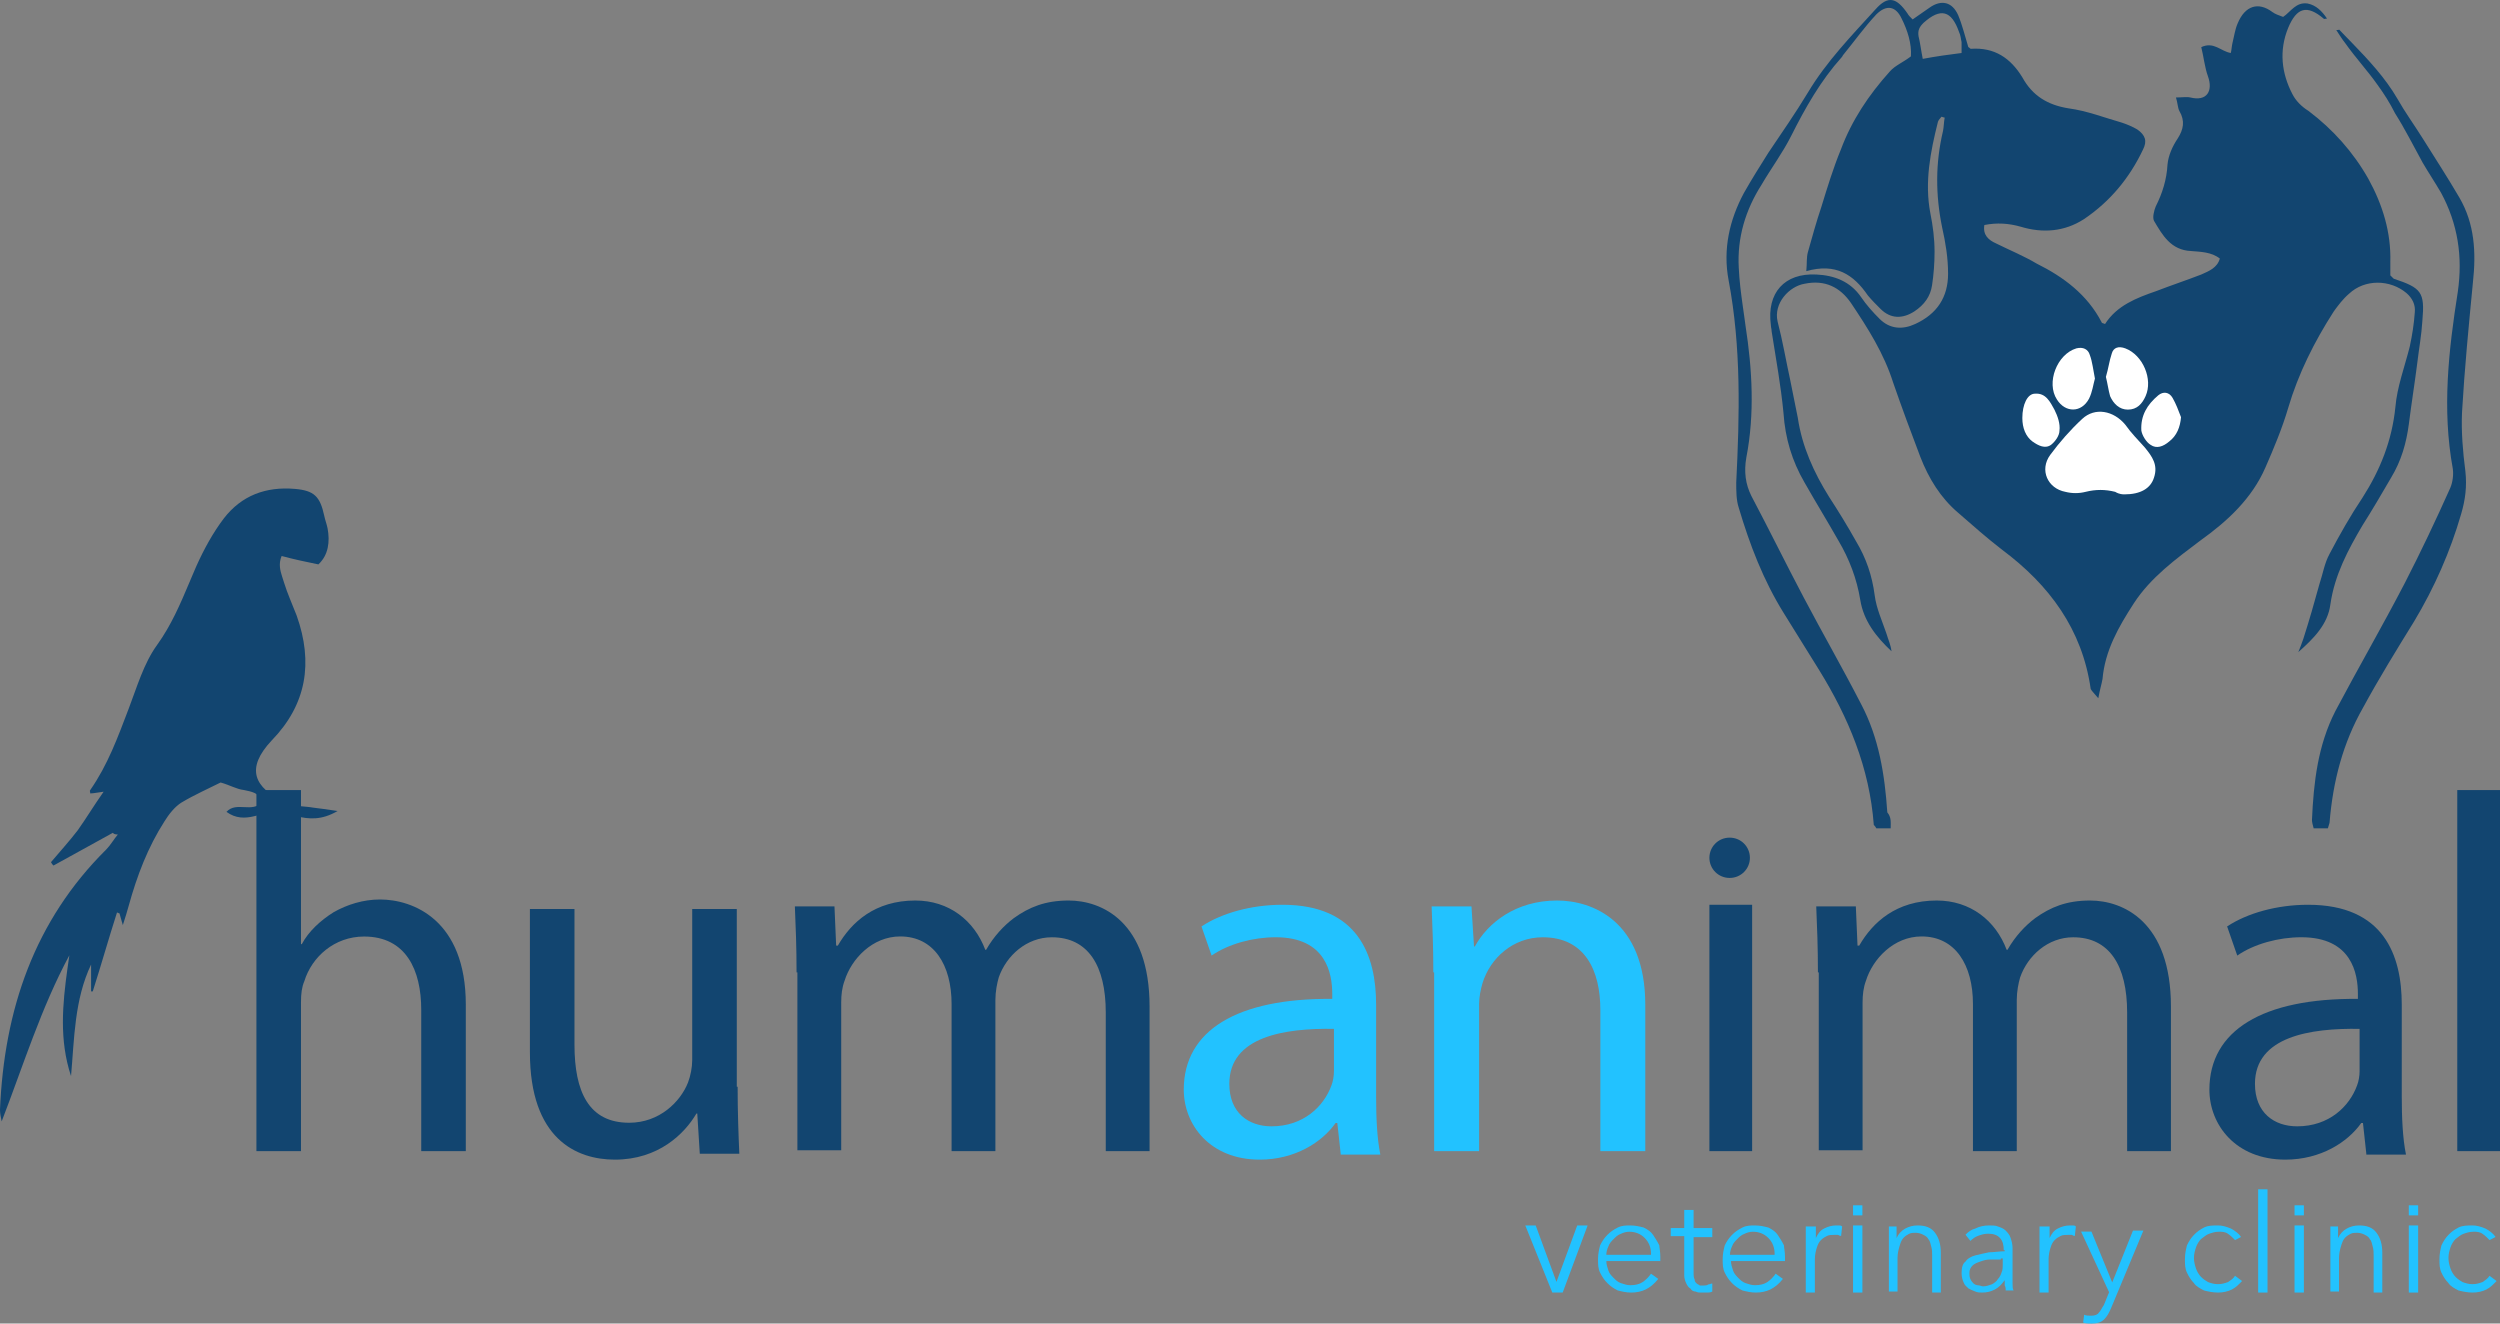 <?xml version="1.0" encoding="UTF-8"?>
<svg width="170px" height="90px" viewBox="0 0 170 90" version="1.1" xmlns="http://www.w3.org/2000/svg" xmlns:xlink="http://www.w3.org/1999/xlink">
    <rect x="0" y="0" width="170" height="90" fill="#808080" stroke="none"/>
    <title>Group</title>
    <defs>
        <path d="M20.059,33.245 C21.366,33.359 21.764,33.758 22.048,35.07 C22.105,35.355 22.219,35.64 22.275,35.926 C22.446,36.838 22.332,37.751 21.65,38.379 C20.798,38.207 20.002,38.036 19.15,37.808 C18.934,38.328 19.046,38.783 19.188,39.221 L19.233,39.359 C19.263,39.451 19.293,39.542 19.32,39.633 C19.548,40.375 19.889,41.117 20.173,41.858 C21.309,45.053 20.855,47.905 18.468,50.358 C16.706,52.24 17.218,53.552 19.434,54.579 C20.002,54.864 20.684,54.807 21.309,54.921 C21.764,54.978 22.219,55.035 22.957,55.149 C21.878,55.777 21.025,55.72 20.116,55.492 C19.15,55.263 18.241,55.206 17.332,55.492 C16.65,55.663 16.025,55.663 15.4,55.206 C16.081,54.465 17.161,55.32 17.843,54.522 C17.616,53.894 17.104,53.837 16.593,53.723 C16.081,53.666 15.627,53.381 15.002,53.21 C14.206,53.609 13.183,54.066 12.331,54.579 C11.876,54.864 11.479,55.378 11.195,55.834 C10.058,57.602 9.319,59.542 8.751,61.595 C8.637,61.994 8.524,62.394 8.353,62.907 C8.24,62.508 8.183,62.337 8.126,62.109 C8.069,62.109 8.012,62.052 7.955,62.052 C7.387,63.82 6.876,65.645 6.308,67.414 L6.194,67.414 L6.194,65.588 C5.057,67.984 5.057,70.608 4.83,73.175 C4.02,70.734 4.248,68.294 4.588,65.854 L4.639,65.497 C4.665,65.318 4.691,65.139 4.716,64.961 C2.784,68.554 1.591,72.433 0.114,76.255 C0.057,75.97 0,75.742 0,75.457 C0.284,68.669 2.33,62.622 7.217,57.773 C7.501,57.488 7.728,57.089 8.012,56.746 C7.785,56.746 7.728,56.689 7.671,56.632 C6.308,57.374 5.001,58.116 3.637,58.857 C3.58,58.8 3.523,58.743 3.466,58.629 C4.091,57.887 4.716,57.203 5.285,56.461 C5.853,55.663 6.364,54.807 7.046,53.837 C6.592,53.894 6.364,53.952 6.137,53.952 C6.137,53.837 6.08,53.78 6.137,53.723 C7.33,52.012 8.012,50.13 8.751,48.19 C9.319,46.707 9.774,45.11 10.683,43.855 C11.638,42.531 12.265,41.062 12.885,39.592 L13.071,39.152 C13.165,38.932 13.258,38.712 13.354,38.493 C13.865,37.352 14.49,36.211 15.229,35.241 C16.422,33.701 18.07,33.073 20.059,33.245 Z" id="path-1"></path>
        <path d="M159.095,2.047 C159.204,2.161 159.314,2.275 159.424,2.389 L159.92,2.899 C161.073,4.09 162.199,5.295 163.028,6.722 C163.541,7.635 164.168,8.49 164.738,9.402 C165.593,10.77 166.448,12.082 167.246,13.45 C168.272,15.218 168.386,17.156 168.158,19.209 C167.873,22.173 167.588,25.081 167.417,28.046 C167.36,29.357 167.474,30.725 167.645,32.037 C167.759,33.063 167.645,33.975 167.36,34.945 C166.619,37.51 165.536,39.962 164.168,42.242 C162.971,44.181 161.774,46.119 160.691,48.115 C159.323,50.51 158.639,53.132 158.411,55.926 C158.411,55.983 158.354,56.097 158.297,56.325 L157.328,56.325 C157.271,56.097 157.214,55.926 157.214,55.755 C157.328,53.189 157.613,50.681 158.81,48.343 C160.349,45.435 162.002,42.585 163.541,39.62 C164.624,37.51 165.65,35.344 166.619,33.177 C166.79,32.778 166.847,32.265 166.79,31.866 C166.049,27.818 166.505,23.827 167.132,19.836 C167.474,17.441 167.132,15.218 165.992,13.108 C165.593,12.424 165.137,11.74 164.738,11.056 C164.111,9.915 163.541,8.775 162.857,7.692 C162.515,7.007 162.116,6.38 161.66,5.753 C160.976,4.784 160.178,3.929 159.494,2.959 C159.266,2.674 159.095,2.389 158.867,2.047 C159.038,2.047 159.095,1.99 159.095,2.047 Z" id="path-3"></path>
        <path d="M20.467,53.725 L20.467,64.199 L20.524,64.199 C20.981,63.34 21.782,62.596 22.697,62.024 C23.612,61.509 24.699,61.165 25.842,61.165 C28.072,61.165 31.675,62.539 31.675,68.319 L31.675,78.277 L28.644,78.277 L28.644,68.662 C28.644,65.973 27.615,63.684 24.756,63.684 C22.754,63.684 21.21,65.057 20.696,66.717 C20.524,67.117 20.467,67.575 20.467,68.147 L20.467,78.277 L17.436,78.277 L17.436,53.725 L20.467,53.725 Z" id="path-5"></path>
        <path d="M39.065,61.813 L39.065,71.047 C39.065,74.238 40.037,76.347 42.782,76.347 C44.841,76.347 46.271,74.922 46.785,73.611 C46.957,73.155 47.071,72.585 47.071,72.072 L47.071,61.813 L50.102,61.813 L50.102,73.896 L50.159,73.896 C50.159,75.606 50.216,77.145 50.274,78.456 L47.586,78.456 L47.414,75.72 L47.357,75.72 C46.556,77.088 44.784,78.855 41.81,78.855 C39.179,78.855 36.034,77.43 36.034,71.559 L36.034,61.813 L39.065,61.813 Z" id="path-7"></path>
        <path d="M72.671,61.235 C74.905,61.235 78.171,62.656 78.171,68.45 L78.171,78.277 L75.192,78.277 L75.192,68.847 C75.192,65.666 73.989,63.735 71.525,63.735 C69.806,63.735 68.432,64.985 67.916,66.461 C67.801,66.859 67.687,67.427 67.687,67.995 L67.687,78.277 L64.708,78.277 L64.708,68.279 C64.708,65.609 63.504,63.678 61.213,63.678 C59.322,63.678 57.89,65.212 57.432,66.689 C57.259,67.143 57.202,67.654 57.202,68.166 L57.202,78.22 L54.223,78.22 L54.223,66.121 L54.166,66.121 C54.166,64.416 54.109,62.996 54.051,61.633 L56.744,61.633 L56.858,64.303 L56.973,64.303 C57.89,62.712 59.494,61.235 62.244,61.235 C64.535,61.235 66.254,62.599 66.999,64.587 L67.056,64.587 C67.572,63.678 68.26,62.94 68.947,62.428 C69.978,61.69 71.067,61.235 72.671,61.235 Z" id="path-9"></path>
        <path d="M105.884,61.235 C108.248,61.235 111.88,62.599 111.88,68.336 L111.88,78.277 L108.824,78.277 L108.824,68.677 C108.824,66.007 107.787,63.735 104.904,63.735 C102.886,63.735 101.329,65.155 100.81,66.859 C100.695,67.257 100.579,67.768 100.579,68.279 L100.579,78.277 L97.523,78.277 L97.523,66.121 L97.466,66.121 C97.466,64.416 97.408,62.996 97.35,61.633 L100.06,61.633 L100.233,64.36 L100.291,64.36 C101.156,62.769 103.059,61.235 105.884,61.235 Z" id="path-11"></path>
        <polygon id="path-13" points="116.239 61.524 119.145 61.524 119.145 78.277 116.239 78.277"></polygon>
        <path d="M117.608,56.96 L117.625,56.96 C118.381,56.96 118.994,57.573 118.994,58.33 C118.994,59.086 118.381,59.699 117.625,59.699 L117.608,59.699 C116.852,59.699 116.239,59.086 116.239,58.33 C116.239,57.573 116.852,56.96 117.608,56.96 Z" id="path-15"></path>
        <path d="M142.124,61.235 C144.358,61.235 147.624,62.656 147.624,68.45 L147.624,78.277 L144.645,78.277 L144.645,68.847 C144.645,65.666 143.442,63.735 140.978,63.735 C139.259,63.735 137.885,64.985 137.369,66.461 C137.254,66.859 137.14,67.427 137.14,67.995 L137.14,78.277 L134.161,78.277 L134.161,68.279 C134.161,65.609 132.957,63.678 130.666,63.678 C128.775,63.678 127.343,65.212 126.885,66.689 C126.712,67.143 126.655,67.654 126.655,68.166 L126.655,78.22 L123.676,78.22 L123.676,66.121 L123.619,66.121 C123.619,64.416 123.562,62.996 123.504,61.633 L126.197,61.633 L126.311,64.303 L126.426,64.303 C127.343,62.712 128.947,61.235 131.697,61.235 C133.988,61.235 135.707,62.599 136.452,64.587 L136.509,64.587 C137.025,63.678 137.712,62.94 138.4,62.428 C139.431,61.69 140.52,61.235 142.124,61.235 Z" id="path-17"></path>
        <polygon id="path-19" points="167.094 53.725 170 53.725 170 78.277 167.094 78.277"></polygon>
        <polygon id="path-21" points="104.427 83.33 105.839 87.169 107.252 83.33 107.959 83.33 106.263 87.894 105.557 87.894 103.72 83.33"></polygon>
        <path d="M115.164,82.277 L115.164,83.51 L116.435,83.51 L116.435,84.126 L115.164,84.126 L115.164,86.592 C115.164,86.729 115.164,86.866 115.234,87.003 C115.234,87.14 115.305,87.209 115.376,87.277 C115.446,87.346 115.517,87.346 115.587,87.414 L115.87,87.414 C115.941,87.414 116.082,87.414 116.153,87.346 C116.223,87.346 116.364,87.277 116.435,87.277 L116.435,87.825 C116.314,87.884 116.245,87.892 116.139,87.893 L115.658,87.894 C115.517,87.894 115.446,87.894 115.305,87.825 C115.164,87.825 115.022,87.757 114.952,87.62 C114.81,87.551 114.74,87.414 114.669,87.277 C114.599,87.14 114.528,86.935 114.528,86.729 L114.528,84.058 L113.61,84.058 L113.61,83.51 L114.528,83.51 L114.528,82.277 L115.164,82.277 Z" id="path-23"></path>
        <path d="M125.059,83.33 C125.127,83.33 125.196,83.33 125.265,83.401 L125.196,84.043 C125.127,84.043 125.127,84.043 124.99,83.972 L124.715,83.972 C124.578,83.972 124.372,83.972 124.235,84.043 C124.097,84.114 123.96,84.186 123.823,84.328 C123.685,84.471 123.617,84.613 123.548,84.827 C123.479,85.041 123.411,85.327 123.411,85.612 L123.411,87.894 L122.793,87.894 L122.793,84.4 L122.793,83.401 L123.479,83.401 L123.479,84.186 C123.617,83.9 123.754,83.687 124.029,83.544 C124.303,83.401 124.578,83.33 124.853,83.33 L125.059,83.33 Z" id="path-25"></path>
        <path d="M126.324,81.575 C126.442,81.575 126.501,81.625 126.56,81.675 C126.678,81.775 126.678,81.825 126.678,81.926 C126.678,82.026 126.619,82.076 126.56,82.176 C126.501,82.226 126.383,82.277 126.324,82.277 C126.207,82.277 126.148,82.226 126.089,82.176 C126.03,82.126 125.971,82.026 125.971,81.926 C125.971,81.825 126.03,81.775 126.089,81.675 C126.148,81.625 126.265,81.575 126.324,81.575 Z" id="path-27"></path>
        <polygon id="path-29" points="126.007 83.33 126.642 83.33 126.642 87.894 126.007 87.894"></polygon>
        <path d="M130.406,83.33 C130.929,83.33 131.321,83.472 131.583,83.829 C131.845,84.186 131.975,84.613 131.975,85.184 L131.975,87.894 L131.387,87.894 L131.387,85.398 C131.387,85.184 131.387,84.97 131.321,84.756 C131.256,84.542 131.256,84.4 131.125,84.257 C131.06,84.114 130.929,84.043 130.798,83.972 C130.667,83.9 130.471,83.829 130.275,83.829 C130.144,83.829 129.948,83.829 129.817,83.9 C129.686,83.972 129.555,84.043 129.425,84.186 C129.294,84.328 129.228,84.542 129.163,84.756 C129.098,84.97 129.032,85.255 129.032,85.54 L129.032,87.822 L128.444,87.822 L128.444,83.401 L128.967,83.401 L128.967,84.186 C129.098,83.9 129.294,83.687 129.555,83.544 C129.817,83.401 130.079,83.33 130.406,83.33 Z" id="path-31"></path>
        <path d="M140.952,83.33 C141.021,83.33 141.09,83.33 141.158,83.401 L141.09,84.043 C141.021,84.043 141.021,84.043 140.884,83.972 L140.609,83.972 C140.472,83.972 140.265,83.972 140.128,84.043 C139.991,84.114 139.854,84.186 139.716,84.328 C139.579,84.471 139.51,84.613 139.441,84.827 C139.373,85.041 139.304,85.327 139.304,85.612 L139.304,87.894 L138.686,87.894 L138.686,84.4 L138.686,83.401 L139.373,83.401 L139.373,84.186 C139.51,83.9 139.647,83.687 139.922,83.544 C140.197,83.401 140.472,83.33 140.746,83.33 L140.952,83.33 Z" id="path-33"></path>
        <path d="M145.75,83.681 L143.56,88.936 C143.419,89.268 143.277,89.534 143.066,89.734 C142.854,89.934 142.571,90 142.218,90 C142.006,90 141.865,90 141.653,89.934 L141.723,89.401 C141.865,89.468 142.006,89.468 142.218,89.468 C142.43,89.468 142.642,89.401 142.712,89.268 C142.854,89.135 142.924,88.936 143.066,88.736 L143.419,87.872 L141.512,83.747 L142.218,83.747 L143.631,87.206 L145.043,83.681 L145.75,83.681 Z" id="path-35"></path>
        <path d="M150.824,83.33 C151.097,83.33 151.37,83.401 151.711,83.544 C151.983,83.687 152.256,83.9 152.392,84.114 L151.983,84.328 C151.847,84.186 151.711,84.043 151.506,83.9 C151.302,83.758 151.097,83.758 150.893,83.758 C150.62,83.758 150.416,83.829 150.211,83.9 C150.007,83.972 149.87,84.114 149.666,84.257 C149.53,84.4 149.393,84.613 149.325,84.827 C149.257,85.041 149.189,85.255 149.189,85.54 C149.189,85.826 149.257,86.04 149.325,86.253 C149.393,86.468 149.53,86.681 149.666,86.824 C149.802,86.966 150.007,87.109 150.143,87.181 C150.348,87.252 150.552,87.323 150.824,87.323 C151.097,87.323 151.302,87.252 151.506,87.181 C151.711,87.038 151.847,86.966 151.983,86.753 L152.46,87.109 C152.256,87.323 152.051,87.537 151.779,87.68 C151.506,87.822 151.165,87.894 150.824,87.894 C150.484,87.894 150.143,87.822 149.87,87.751 C149.598,87.609 149.325,87.466 149.189,87.252 C148.984,87.038 148.848,86.824 148.712,86.539 C148.575,86.253 148.575,85.968 148.575,85.612 C148.575,85.255 148.643,84.97 148.712,84.685 C148.848,84.4 148.984,84.186 149.189,83.972 C149.393,83.758 149.598,83.615 149.87,83.472 C150.143,83.33 150.484,83.33 150.824,83.33 Z" id="path-37"></path>
        <polygon id="path-39" points="153.555 80.872 154.191 80.872 154.191 87.894 153.555 87.894"></polygon>
        <path d="M156.345,81.575 C156.463,81.575 156.522,81.625 156.581,81.675 C156.64,81.775 156.699,81.825 156.699,81.926 C156.699,82.026 156.64,82.076 156.581,82.176 C156.522,82.226 156.404,82.277 156.345,82.277 C156.228,82.277 156.169,82.226 156.11,82.176 C156.051,82.126 155.992,82.026 155.992,81.926 C155.992,81.825 156.051,81.775 156.11,81.675 C156.169,81.625 156.286,81.575 156.345,81.575 Z" id="path-41"></path>
        <polygon id="path-43" points="156.028 83.33 156.663 83.33 156.663 87.894 156.028 87.894"></polygon>
        <path d="M160.427,83.33 C160.95,83.33 161.342,83.472 161.604,83.829 C161.866,84.186 161.996,84.613 161.996,85.184 L161.996,87.894 L161.408,87.894 L161.408,85.398 C161.408,85.184 161.408,84.97 161.342,84.756 C161.277,84.542 161.277,84.4 161.146,84.257 C161.081,84.114 160.95,84.043 160.819,83.972 C160.688,83.9 160.492,83.829 160.296,83.829 C160.165,83.829 159.969,83.829 159.838,83.9 C159.707,83.972 159.576,84.043 159.446,84.186 C159.315,84.328 159.249,84.542 159.184,84.756 C159.119,84.97 159.053,85.255 159.053,85.54 L159.053,87.822 L158.465,87.822 L158.465,83.401 L158.988,83.401 L158.988,84.186 C159.119,83.9 159.315,83.687 159.576,83.544 C159.838,83.401 160.1,83.33 160.427,83.33 Z" id="path-45"></path>
        <path d="M164.116,81.575 C164.233,81.575 164.292,81.625 164.351,81.675 C164.41,81.775 164.469,81.825 164.469,81.926 C164.469,82.026 164.41,82.076 164.351,82.176 C164.292,82.226 164.175,82.277 164.116,82.277 C163.998,82.277 163.939,82.226 163.88,82.176 C163.821,82.126 163.762,82.026 163.762,81.926 C163.762,81.825 163.821,81.775 163.88,81.675 C163.939,81.625 164.057,81.575 164.116,81.575 Z" id="path-47"></path>
        <polygon id="path-49" points="163.798 83.33 164.433 83.33 164.433 87.894 163.798 87.894"></polygon>
        <polygon id="path-51" points="126.007 81.961 126.642 81.961 126.642 82.645 126.007 82.645"></polygon>
        <polygon id="path-53" points="156.028 81.961 156.663 81.961 156.663 82.645 156.028 82.645"></polygon>
        <polygon id="path-55" points="163.798 81.961 164.433 81.961 164.433 82.645 163.798 82.645"></polygon>
        <path d="M168.131,83.33 C168.403,83.33 168.676,83.401 169.017,83.544 C169.289,83.687 169.562,83.9 169.698,84.114 L169.289,84.328 C169.153,84.186 169.017,84.043 168.812,83.9 C168.608,83.758 168.403,83.758 168.199,83.758 C167.926,83.758 167.722,83.829 167.517,83.9 C167.313,83.972 167.177,84.114 166.972,84.257 C166.836,84.4 166.7,84.613 166.631,84.827 C166.563,85.041 166.495,85.255 166.495,85.54 C166.495,85.826 166.563,86.04 166.631,86.253 C166.7,86.468 166.836,86.681 166.972,86.824 C167.109,86.966 167.313,87.109 167.449,87.181 C167.654,87.252 167.858,87.323 168.131,87.323 C168.403,87.323 168.608,87.252 168.812,87.181 C169.017,87.038 169.153,86.966 169.289,86.753 L169.767,87.109 C169.562,87.323 169.358,87.537 169.085,87.68 C168.812,87.822 168.471,87.894 168.131,87.894 C167.79,87.894 167.449,87.822 167.177,87.751 C166.904,87.609 166.631,87.466 166.495,87.252 C166.291,87.038 166.154,86.824 166.018,86.539 C165.882,86.253 165.882,85.968 165.882,85.612 C165.882,85.255 165.95,84.97 166.018,84.685 C166.154,84.4 166.291,84.186 166.495,83.972 C166.7,83.758 166.904,83.615 167.177,83.472 C167.449,83.33 167.79,83.33 168.131,83.33 Z" id="path-57"></path>
    </defs>
    <g id="Page-1" stroke="none" stroke-width="1" fill="none" fill-rule="evenodd">
        <g id="Artboard" transform="translate(-875, -15)">
            <g id="Group" transform="translate(875, 15)">
                <mask id="mask-2" fill="white">
                    <use xlink:href="#path-1"></use>
                </mask>
                <use id="Clip-172" fill="#124570" xlink:href="#path-1"></use>
                <path d="M129.714,0.922 C129.771,1.036 129.886,1.15 130.058,1.322 C130.46,1.036 130.804,0.808 131.206,0.523 C132.01,-0.048 132.756,0.124 133.157,1.036 C133.444,1.721 133.617,2.463 133.846,3.205 L133.889,3.223 L133.975,3.301 C133.989,3.312 134.004,3.319 134.018,3.319 C135.625,3.205 136.716,3.946 137.519,5.259 C138.208,6.514 139.241,7.142 140.676,7.37 C141.938,7.541 143.086,7.998 144.291,8.34 C144.636,8.454 145.037,8.625 145.324,8.796 C145.898,9.196 146.013,9.595 145.726,10.166 C144.808,12.106 143.488,13.703 141.709,14.901 C140.389,15.757 138.896,15.871 137.404,15.415 C136.601,15.187 135.797,15.13 134.936,15.301 C134.822,15.986 135.224,16.328 135.74,16.556 C136.658,17.012 137.634,17.412 138.495,17.925 C140.331,18.838 141.938,20.037 142.914,21.919 C142.914,21.977 143.029,21.977 143.143,22.033 C143.947,20.778 145.267,20.265 146.587,19.808 C147.62,19.409 148.653,19.067 149.686,18.667 C150.202,18.439 150.776,18.211 150.949,17.583 C150.375,17.127 149.628,17.127 148.997,17.07 C147.62,17.012 147.046,15.986 146.472,15.016 C146.357,14.787 146.472,14.331 146.587,14.045 C147.046,13.133 147.333,12.22 147.39,11.193 C147.448,10.565 147.735,9.937 148.079,9.424 C148.481,8.796 148.596,8.226 148.194,7.541 C148.079,7.313 148.079,6.97 147.964,6.628 C148.366,6.628 148.71,6.571 148.94,6.628 C150.088,6.913 150.49,6.172 150.145,5.202 C149.916,4.574 149.858,3.889 149.686,3.205 C150.547,2.805 151.006,3.49 151.695,3.604 C151.752,3.376 151.752,3.148 151.809,2.919 C151.924,2.463 151.982,2.007 152.154,1.607 C152.67,0.352 153.588,0.124 154.507,0.808 C154.736,0.979 154.966,1.036 155.253,1.15 C155.769,0.808 156.114,0.124 156.917,0.238 C157.491,0.352 157.893,0.751 158.237,1.265 C158.122,1.265 158.008,1.322 158.008,1.265 C156.86,0.295 156.171,0.523 155.597,1.892 C154.966,3.433 155.138,4.973 155.884,6.4 C156.114,6.856 156.516,7.256 156.975,7.541 C158.639,8.796 160.016,10.337 161.05,12.163 C162.025,13.931 162.599,15.814 162.542,17.811 L162.542,18.724 L162.582,18.764 L162.704,18.885 C162.728,18.91 162.75,18.931 162.771,18.952 C164.665,19.58 164.895,19.865 164.722,21.805 C164.665,22.775 164.493,23.688 164.378,24.658 C164.206,26.028 163.976,27.454 163.804,28.823 C163.632,30.136 163.288,31.334 162.599,32.475 C161.968,33.559 161.336,34.643 160.648,35.727 C159.672,37.382 158.754,39.094 158.467,41.091 C158.295,42.46 157.319,43.43 156.286,44.343 C156.401,44.058 156.516,43.772 156.63,43.43 C157.032,42.175 157.376,40.977 157.721,39.721 C157.95,39.037 158.065,38.295 158.409,37.667 C159.098,36.355 159.844,35.042 160.648,33.844 C161.853,31.961 162.656,29.965 162.886,27.682 C163.001,26.313 163.517,24.944 163.862,23.574 C164.034,22.775 164.149,22.033 164.206,21.235 C164.263,20.721 164.034,20.265 163.632,19.923 C162.542,19.01 160.82,18.952 159.729,19.979 C159.328,20.322 158.983,20.778 158.696,21.178 C157.376,23.232 156.286,25.4 155.597,27.739 C155.195,29.109 154.622,30.478 154.048,31.79 C153.13,33.902 151.465,35.442 149.628,36.754 C147.964,38.01 146.242,39.265 145.095,41.034 C144.062,42.631 143.143,44.229 142.971,46.169 C142.914,46.511 142.799,46.853 142.684,47.481 C142.397,47.139 142.225,46.968 142.168,46.853 C141.594,42.802 139.356,39.778 136.142,37.382 C135.109,36.583 134.133,35.727 133.157,34.871 C131.952,33.844 131.149,32.532 130.575,31.049 C129.943,29.394 129.312,27.682 128.738,26.028 C128.107,24.031 127.016,22.319 125.869,20.607 C125.123,19.523 124.09,19.01 122.712,19.295 C121.679,19.466 120.589,20.607 120.876,21.862 C121.22,23.175 121.45,24.544 121.737,25.856 C121.909,26.712 122.081,27.568 122.253,28.424 C122.54,30.364 123.344,32.133 124.377,33.787 C125.008,34.757 125.639,35.784 126.213,36.811 C126.902,37.953 127.304,39.151 127.476,40.463 C127.59,41.376 127.992,42.232 128.279,43.088 C128.394,43.487 128.566,43.829 128.623,44.286 C127.59,43.316 126.73,42.232 126.5,40.805 C126.27,39.379 125.754,38.01 125.008,36.754 C124.262,35.442 123.458,34.13 122.712,32.818 C121.851,31.334 121.392,29.793 121.277,28.082 C121.105,26.256 120.761,24.373 120.474,22.547 C120.474,22.49 120.468,22.439 120.459,22.391 L120.432,22.247 C120.423,22.198 120.417,22.148 120.417,22.091 C120.13,19.923 121.335,18.553 123.516,18.667 C124.721,18.724 125.811,19.124 126.557,20.208 C126.902,20.721 127.361,21.235 127.82,21.691 C128.509,22.376 129.37,22.433 130.23,22.033 C131.723,21.349 132.469,20.208 132.469,18.61 C132.469,17.526 132.297,16.499 132.067,15.472 C131.608,13.247 131.608,11.079 132.124,8.91 C132.182,8.625 132.182,8.283 132.239,7.998 C132.182,7.998 132.067,7.94 132.01,7.94 C131.952,8.054 131.837,8.112 131.78,8.283 C131.264,10.337 130.862,12.391 131.264,14.502 C131.436,15.358 131.55,16.214 131.55,17.127 C131.55,17.868 131.493,18.667 131.378,19.409 C131.264,20.151 130.862,20.721 130.173,21.178 C129.37,21.691 128.566,21.691 127.877,21.007 C127.59,20.721 127.304,20.436 127.016,20.094 C126.041,18.667 124.836,17.868 122.827,18.439 C122.884,17.925 122.827,17.526 122.942,17.127 C123.229,16.1 123.516,15.073 123.86,14.045 C124.262,12.733 124.663,11.421 125.18,10.166 C125.926,8.169 127.074,6.457 128.509,4.859 C128.853,4.46 129.427,4.232 129.943,3.832 C130.001,2.977 129.714,2.063 129.312,1.265 C128.911,0.409 128.279,0.295 127.59,0.979 C126.787,1.835 126.098,2.805 125.352,3.718 C125.295,3.775 125.295,3.832 125.237,3.889 C123.803,5.487 122.77,7.313 121.794,9.253 C121.22,10.394 120.417,11.478 119.785,12.562 C118.695,14.274 118.121,16.157 118.236,18.211 C118.274,19.086 118.389,19.96 118.512,20.835 L118.605,21.491 L118.695,22.148 C119.154,25.115 119.326,28.139 118.752,31.106 C118.58,32.076 118.695,32.932 119.096,33.73 C120.302,36.012 121.45,38.352 122.655,40.634 C123.918,43.031 125.295,45.427 126.557,47.881 C127.763,50.163 128.164,52.673 128.337,55.241 C128.623,55.583 128.566,55.926 128.566,56.325 L127.59,56.325 C127.533,56.211 127.476,56.154 127.418,56.097 C127.131,52.217 125.697,48.793 123.688,45.541 C122.884,44.229 122.081,42.974 121.277,41.661 C119.9,39.436 118.982,37.04 118.236,34.529 C118.064,34.016 118.064,33.388 118.064,32.818 C118.293,28.196 118.408,23.631 117.547,19.067 C117.145,16.956 117.605,14.958 118.58,13.133 C119.096,12.22 119.67,11.307 120.244,10.394 C121.163,9.024 122.081,7.712 122.942,6.286 C124.204,4.175 125.926,2.406 127.533,0.637 C128.394,-0.333 128.968,-0.162 129.714,0.922 Z M130.804,1.55 C130.517,1.835 130.402,2.063 130.46,2.463 C130.575,2.919 130.632,3.433 130.747,4.003 C131.665,3.832 132.469,3.718 133.387,3.604 L133.387,2.862 C133.33,2.634 133.33,2.406 133.215,2.178 C132.698,0.694 131.952,0.523 130.804,1.55 Z" id="Combined-Shape" fill="#124570"></path>
                <path d="M141.594,28.482 C140.791,29.223 140.044,30.079 139.413,30.935 C138.667,31.962 139.241,33.217 140.446,33.445 C140.905,33.56 141.364,33.56 141.823,33.445 C142.512,33.274 143.143,33.274 143.832,33.445 C144.119,33.617 144.349,33.617 144.463,33.617 C145.554,33.617 146.242,33.217 146.472,32.476 C146.759,31.62 146.357,31.049 145.841,30.422 C145.382,29.908 144.923,29.452 144.521,28.881 C143.717,27.911 142.455,27.683 141.594,28.482 Z" id="Path" fill="#FFFFFF"></path>
                <path d="M146.759,26.884 C146.013,27.511 145.554,28.253 145.611,29.28 C145.668,29.623 145.956,30.079 146.242,30.25 C146.644,30.536 147.103,30.364 147.505,30.022 C148.022,29.623 148.251,29.052 148.309,28.367 C148.137,27.911 147.964,27.455 147.735,27.055 C147.505,26.656 147.103,26.599 146.759,26.884 Z" id="Path" fill="#FFFFFF"></path>
                <path d="M138.38,26.77 C137.863,26.77 137.519,27.511 137.519,28.424 C137.519,29.109 137.749,29.68 138.208,30.022 C138.61,30.307 139.069,30.536 139.47,30.25 C139.757,30.022 140.044,29.623 140.044,29.28 C140.102,28.824 139.929,28.31 139.7,27.854 C139.413,27.34 139.126,26.713 138.38,26.77 Z" id="Path" fill="#FFFFFF"></path>
                <path d="M143.603,24.031 C143.43,24.545 143.373,25.058 143.201,25.629 C143.316,26.085 143.373,26.541 143.488,26.941 C143.717,27.455 144.119,27.854 144.693,27.854 C145.324,27.854 145.668,27.455 145.898,26.941 C146.415,25.8 145.726,24.145 144.521,23.689 C144.062,23.518 143.717,23.632 143.603,24.031 Z" id="Path" fill="#FFFFFF"></path>
                <path d="M141.192,23.689 C139.872,24.088 139.126,26.028 139.872,27.169 C140.446,28.082 141.536,28.082 142.053,27.112 C142.282,26.656 142.34,26.142 142.455,25.743 C142.34,25.172 142.282,24.602 142.11,24.145 C141.996,23.746 141.651,23.575 141.192,23.689 Z" id="Path" fill="#FFFFFF"></path>
                <mask id="mask-4" fill="white">
                    <use xlink:href="#path-3"></use>
                </mask>
                <use id="Clip-175" fill="#124570" xlink:href="#path-3"></use>
                <mask id="mask-6" fill="white">
                    <use xlink:href="#path-5"></use>
                </mask>
                <use id="Clip-187" fill="#124570" xlink:href="#path-5"></use>
                <mask id="mask-8" fill="white">
                    <use xlink:href="#path-7"></use>
                </mask>
                <use id="Clip-190" fill="#124570" xlink:href="#path-7"></use>
                <mask id="mask-10" fill="white">
                    <use xlink:href="#path-9"></use>
                </mask>
                <use id="Clip-193" fill="#124570" xlink:href="#path-9"></use>
                <path d="M87.208,61.524 C92.372,61.524 93.576,64.979 93.576,68.32 L93.576,74.551 C93.576,75.967 93.634,77.382 93.863,78.515 L91.167,78.515 L91.167,78.458 L90.937,76.363 L90.822,76.363 C89.905,77.666 88.069,78.855 85.659,78.855 C82.274,78.855 80.496,76.476 80.496,74.097 C80.496,70.076 84.11,67.868 90.593,67.924 L90.593,67.584 C90.593,66.225 90.192,63.733 86.749,63.733 C85.2,63.733 83.537,64.186 82.389,64.979 L81.701,62.997 C83.077,62.091 85.085,61.524 87.208,61.524 Z M83.594,73.701 C83.594,75.683 84.913,76.59 86.462,76.59 C88.642,76.59 90.02,75.23 90.536,73.814 C90.65,73.531 90.708,73.135 90.708,72.852 L90.708,69.963 C87.38,69.907 83.594,70.473 83.594,73.701 Z" id="Combined-Shape" fill="#22C2FF"></path>
                <mask id="mask-12" fill="white">
                    <use xlink:href="#path-11"></use>
                </mask>
                <use id="Clip-199" fill="#22C2FF" xlink:href="#path-11"></use>
                <mask id="mask-14" fill="white">
                    <use xlink:href="#path-13"></use>
                </mask>
                <use id="Clip-205" fill="#124570" xlink:href="#path-13"></use>
                <mask id="mask-16" fill="white">
                    <use xlink:href="#path-15"></use>
                </mask>
                <use id="Clip-205-Copy" fill="#124570" xlink:href="#path-15"></use>
                <mask id="mask-18" fill="white">
                    <use xlink:href="#path-17"></use>
                </mask>
                <use id="Clip-208" fill="#124570" xlink:href="#path-17"></use>
                <path d="M156.952,61.524 C162.115,61.524 163.32,64.979 163.32,68.32 L163.32,74.551 C163.32,75.967 163.377,77.382 163.607,78.515 L160.91,78.515 L160.91,78.458 L160.681,76.363 L160.566,76.363 C159.648,77.666 157.812,78.855 155.403,78.855 C152.018,78.855 150.239,76.476 150.239,74.097 C150.239,70.076 153.854,67.868 160.337,67.924 L160.337,67.584 C160.337,66.225 159.935,63.733 156.493,63.733 C154.944,63.733 153.28,64.186 152.133,64.979 L151.444,62.997 C152.821,62.091 154.829,61.524 156.952,61.524 Z M153.337,73.701 C153.337,75.683 154.657,76.59 156.206,76.59 C158.386,76.59 159.763,75.23 160.279,73.814 C160.394,73.531 160.452,73.135 160.452,72.852 L160.452,69.963 C157.124,69.907 153.337,70.473 153.337,73.701 Z" id="Combined-Shape" fill="#124570"></path>
                <mask id="mask-20" fill="white">
                    <use xlink:href="#path-19"></use>
                </mask>
                <use id="Clip-214" fill="#124570" xlink:href="#path-19"></use>
                <mask id="mask-22" fill="white">
                    <use xlink:href="#path-21"></use>
                </mask>
                <use id="Clip-217" fill="#22C2FF" xlink:href="#path-21"></use>
                <path d="M110.855,83.33 C111.208,83.33 111.49,83.401 111.773,83.472 C112.056,83.615 112.268,83.758 112.409,83.972 C112.55,84.186 112.691,84.4 112.833,84.685 C112.833,84.827 112.903,85.113 112.903,85.469 L112.903,85.754 L109.23,85.754 C109.23,85.968 109.301,86.182 109.371,86.396 C109.433,86.583 109.549,86.716 109.672,86.842 L109.725,86.895 C109.866,87.038 110.007,87.181 110.219,87.252 C110.431,87.323 110.643,87.394 110.855,87.394 C111.208,87.394 111.49,87.323 111.702,87.181 C111.914,87.038 112.126,86.824 112.268,86.61 L112.762,86.966 C112.479,87.323 112.197,87.537 111.914,87.68 C111.632,87.822 111.279,87.894 110.925,87.894 C110.572,87.894 110.29,87.822 110.007,87.751 C109.725,87.609 109.513,87.466 109.301,87.252 C109.089,87.038 108.948,86.824 108.806,86.539 C108.665,86.253 108.665,85.968 108.665,85.612 C108.665,85.255 108.736,84.97 108.806,84.685 C108.948,84.4 109.089,84.186 109.301,83.972 C109.513,83.758 109.725,83.615 110.007,83.472 C110.29,83.33 110.572,83.33 110.855,83.33 Z M110.784,83.758 C110.572,83.758 110.36,83.829 110.219,83.9 C110.007,83.972 109.866,84.114 109.725,84.257 C109.583,84.4 109.442,84.542 109.371,84.756 C109.301,84.899 109.23,85.113 109.23,85.326 L112.268,85.326 L112.268,85.255 C112.268,84.827 112.126,84.471 111.844,84.185 C111.561,83.9 111.208,83.758 110.784,83.758 Z" id="Combined-Shape" fill="#22C2FF"></path>
                <mask id="mask-24" fill="white">
                    <use xlink:href="#path-23"></use>
                </mask>
                <use id="Clip-223" fill="#22C2FF" xlink:href="#path-23"></use>
                <path d="M119.331,83.33 C119.684,83.33 119.967,83.401 120.25,83.472 C120.532,83.615 120.744,83.758 120.885,83.972 C121.027,84.186 121.168,84.4 121.309,84.685 C121.309,84.827 121.38,85.113 121.38,85.469 L121.38,85.754 L117.707,85.754 C117.707,85.968 117.777,86.182 117.848,86.396 C117.91,86.583 118.026,86.716 118.148,86.842 L118.201,86.895 C118.342,87.038 118.484,87.181 118.696,87.252 C118.907,87.323 119.119,87.394 119.331,87.394 C119.684,87.394 119.967,87.323 120.179,87.181 C120.391,87.038 120.603,86.824 120.744,86.61 L121.238,86.966 C120.956,87.323 120.673,87.537 120.391,87.68 C120.108,87.822 119.755,87.894 119.402,87.894 C119.049,87.894 118.766,87.822 118.484,87.751 C118.201,87.609 117.989,87.466 117.777,87.252 C117.565,87.038 117.424,86.824 117.283,86.539 C117.142,86.253 117.142,85.968 117.142,85.612 C117.142,85.255 117.212,84.97 117.283,84.685 C117.424,84.4 117.565,84.186 117.777,83.972 C117.989,83.758 118.201,83.615 118.484,83.472 C118.766,83.33 119.049,83.33 119.331,83.33 Z M119.19,83.758 C118.978,83.758 118.766,83.829 118.625,83.9 C118.413,83.972 118.272,84.114 118.13,84.257 C117.989,84.4 117.848,84.542 117.777,84.756 C117.707,84.899 117.636,85.113 117.636,85.326 L120.673,85.326 L120.673,85.255 C120.673,84.827 120.532,84.471 120.25,84.185 C119.967,83.9 119.614,83.758 119.19,83.758 Z" id="Combined-Shape" fill="#22C2FF"></path>
                <mask id="mask-26" fill="white">
                    <use xlink:href="#path-25"></use>
                </mask>
                <use id="Clip-229" fill="#22C2FF" xlink:href="#path-25"></use>
                <mask id="mask-28" fill="white">
                    <use xlink:href="#path-27"></use>
                </mask>
                <g id="Clip-232"></g>
                <mask id="mask-30" fill="white">
                    <use xlink:href="#path-29"></use>
                </mask>
                <use id="Clip-235" fill="#22C2FF" xlink:href="#path-29"></use>
                <mask id="mask-32" fill="white">
                    <use xlink:href="#path-31"></use>
                </mask>
                <use id="Clip-238" fill="#22C2FF" xlink:href="#path-31"></use>
                <path d="M135.854,83.4 C136.054,83.47 136.254,83.541 136.387,83.681 C136.52,83.821 136.653,83.962 136.72,84.172 C136.787,84.383 136.853,84.594 136.853,84.875 L136.853,87.262 C136.853,87.472 136.853,87.613 136.92,87.753 L136.387,87.753 C136.387,87.613 136.387,87.543 136.32,87.402 L136.32,87.051 C136.12,87.332 135.921,87.543 135.654,87.683 C135.387,87.823 135.121,87.894 134.788,87.894 C134.654,87.894 134.454,87.894 134.321,87.823 C134.121,87.753 133.988,87.683 133.855,87.613 C133.721,87.472 133.588,87.402 133.521,87.192 C133.455,87.051 133.388,86.84 133.388,86.56 C133.388,86.209 133.455,85.928 133.655,85.787 C133.788,85.577 134.055,85.436 134.321,85.366 C134.588,85.296 134.921,85.226 135.254,85.155 C135.587,85.155 135.987,85.085 136.32,85.085 L136.32,85.015 L136.254,85.015 C136.254,84.664 136.187,84.383 135.987,84.172 C135.787,83.962 135.521,83.892 135.187,83.892 C134.921,83.892 134.721,83.962 134.521,84.032 C134.321,84.102 134.121,84.243 133.988,84.383 L133.655,83.962 C133.855,83.751 134.055,83.611 134.321,83.541 C134.588,83.4 134.921,83.33 135.254,83.33 C135.454,83.33 135.721,83.33 135.854,83.4 Z M136.187,85.577 L136.054,85.577 L136.054,85.647 L135.321,85.647 C135.054,85.647 134.854,85.717 134.654,85.787 C134.454,85.858 134.255,85.928 134.121,86.068 C133.988,86.209 133.921,86.349 133.921,86.56 C133.921,86.7 133.921,86.84 133.988,86.981 C134.055,87.121 134.121,87.192 134.188,87.262 C134.255,87.332 134.388,87.402 134.521,87.402 L134.611,87.413 L134.765,87.461 C134.792,87.468 134.821,87.472 134.854,87.472 C135.054,87.472 135.254,87.402 135.454,87.332 C135.587,87.262 135.787,87.121 135.854,86.981 C135.987,86.84 136.054,86.7 136.12,86.489 C136.179,86.367 136.186,86.19 136.187,86.007 L136.187,85.577 Z" id="Combined-Shape" fill="#22C2FF"></path>
                <mask id="mask-34" fill="white">
                    <use xlink:href="#path-33"></use>
                </mask>
                <use id="Clip-244" fill="#22C2FF" xlink:href="#path-33"></use>
                <mask id="mask-36" fill="white">
                    <use xlink:href="#path-35"></use>
                </mask>
                <use id="Clip-247" fill="#22C2FF" xlink:href="#path-35"></use>
                <mask id="mask-38" fill="white">
                    <use xlink:href="#path-37"></use>
                </mask>
                <use id="Clip-250" fill="#22C2FF" xlink:href="#path-37"></use>
                <mask id="mask-40" fill="white">
                    <use xlink:href="#path-39"></use>
                </mask>
                <use id="Clip-253" fill="#22C2FF" xlink:href="#path-39"></use>
                <mask id="mask-42" fill="white">
                    <use xlink:href="#path-41"></use>
                </mask>
                <g id="Clip-256"></g>
                <mask id="mask-44" fill="white">
                    <use xlink:href="#path-43"></use>
                </mask>
                <use id="Clip-259" fill="#22C2FF" xlink:href="#path-43"></use>
                <mask id="mask-46" fill="white">
                    <use xlink:href="#path-45"></use>
                </mask>
                <use id="Clip-262" fill="#22C2FF" xlink:href="#path-45"></use>
                <mask id="mask-48" fill="white">
                    <use xlink:href="#path-47"></use>
                </mask>
                <g id="Clip-265"></g>
                <mask id="mask-50" fill="white">
                    <use xlink:href="#path-49"></use>
                </mask>
                <use id="Clip-268" fill="#22C2FF" xlink:href="#path-49"></use>
                <mask id="mask-52" fill="white">
                    <use xlink:href="#path-51"></use>
                </mask>
                <use id="Clip-235" fill="#22C2FF" xlink:href="#path-51"></use>
                <mask id="mask-54" fill="white">
                    <use xlink:href="#path-53"></use>
                </mask>
                <use id="Clip-259" fill="#22C2FF" xlink:href="#path-53"></use>
                <mask id="mask-56" fill="white">
                    <use xlink:href="#path-55"></use>
                </mask>
                <use id="Clip-268" fill="#22C2FF" xlink:href="#path-55"></use>
                <mask id="mask-58" fill="white">
                    <use xlink:href="#path-57"></use>
                </mask>
                <use id="Clip-271" fill="#22C2FF" xlink:href="#path-57"></use>
            </g>
        </g>
    </g>
</svg>